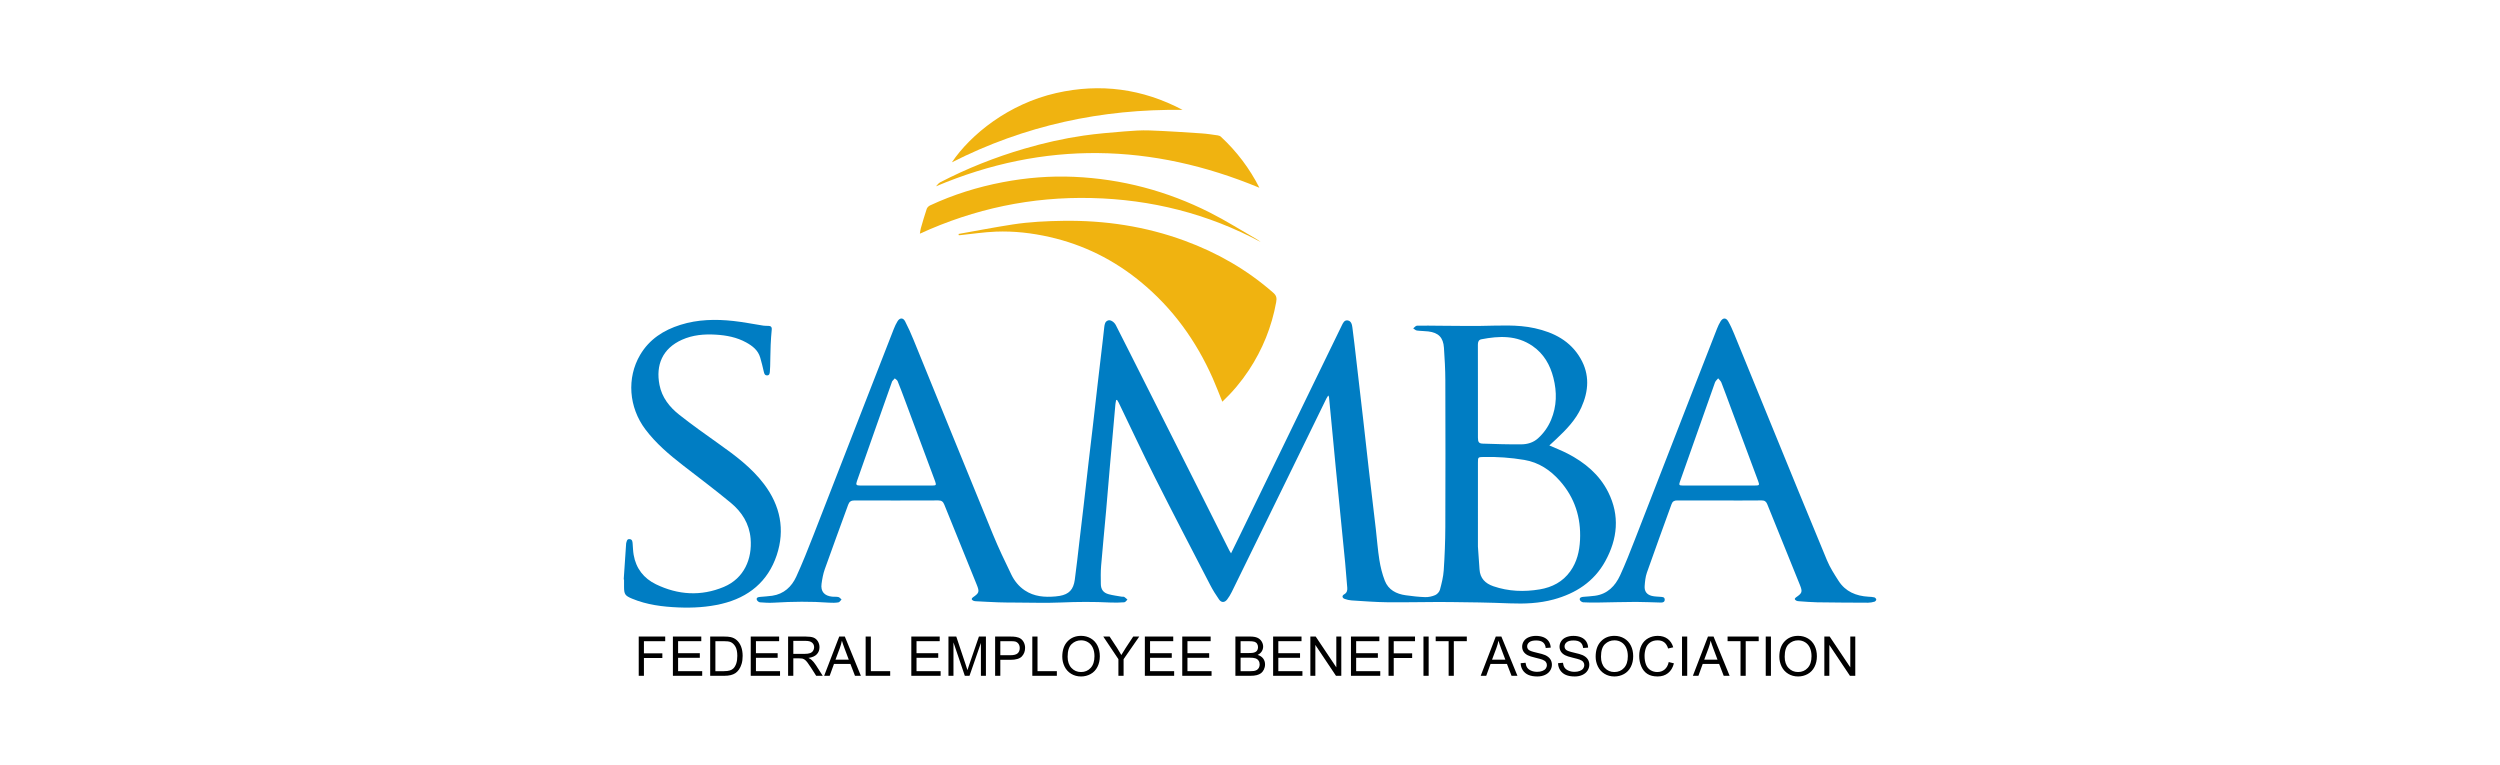 <?xml version="1.0" encoding="utf-8"?>
<!-- Generator: Adobe Illustrator 17.0.0, SVG Export Plug-In . SVG Version: 6.00 Build 0)  -->
<!DOCTYPE svg PUBLIC "-//W3C//DTD SVG 1.0//EN" "http://www.w3.org/TR/2001/REC-SVG-20010904/DTD/svg10.dtd">
<svg version="1.0" xmlns="http://www.w3.org/2000/svg" xmlns:xlink="http://www.w3.org/1999/xlink" x="0px" y="0px" width="340px"
	 height="104px" viewBox="0 0 340 104" enable-background="new 0 0 340 104" xml:space="preserve">
<g id="Layer_1">
	<g>
		<g>
			<path d="M86.867,91.909v-5.339h3.602v0.63h-2.895v1.653h2.506v0.631h-2.506v2.425H86.867z"/>
			<path d="M91.514,91.909v-5.339h3.861v0.63h-3.154v1.635h2.954v0.626h-2.954v1.818h3.278v0.63H91.514z"/>
			<path d="M96.586,91.909v-5.339h1.84c0.414,0,0.732,0.024,0.95,0.076c0.306,0.07,0.567,0.197,0.783,0.382
				c0.281,0.238,0.492,0.542,0.631,0.913c0.14,0.369,0.21,0.793,0.21,1.269c0,0.405-0.048,0.764-0.142,1.078
				c-0.096,0.312-0.217,0.571-0.364,0.777c-0.149,0.206-0.311,0.367-0.486,0.484c-0.176,0.118-0.388,0.207-0.638,0.269
				c-0.248,0.06-0.535,0.091-0.857,0.091H96.586z M97.293,91.28h1.14c0.352,0,0.629-0.034,0.829-0.099
				c0.201-0.065,0.36-0.157,0.479-0.277c0.168-0.167,0.298-0.393,0.392-0.675c0.093-0.283,0.14-0.626,0.14-1.03
				c0-0.558-0.091-0.987-0.275-1.287c-0.183-0.301-0.405-0.502-0.668-0.604c-0.189-0.073-0.495-0.108-0.915-0.108h-1.122V91.28z"/>
			<path d="M102.1,91.909v-5.339h3.861v0.63h-3.154v1.635h2.954v0.626h-2.954v1.818h3.278v0.63H102.1z"/>
			<path d="M107.182,91.909v-5.339h2.368c0.475,0,0.837,0.047,1.085,0.142c0.248,0.097,0.446,0.265,0.594,0.508
				c0.148,0.243,0.222,0.512,0.222,0.806c0,0.379-0.122,0.698-0.367,0.957c-0.245,0.261-0.624,0.426-1.136,0.495
				c0.187,0.091,0.329,0.18,0.426,0.267c0.206,0.188,0.402,0.426,0.587,0.709l0.928,1.454h-0.889l-0.706-1.11
				c-0.207-0.321-0.377-0.567-0.51-0.737c-0.134-0.17-0.253-0.288-0.359-0.356c-0.105-0.068-0.213-0.115-0.322-0.142
				c-0.08-0.016-0.211-0.026-0.393-0.026h-0.819v2.371H107.182z M107.89,88.926h1.518c0.323,0,0.575-0.032,0.758-0.1
				c0.182-0.066,0.321-0.173,0.415-0.321c0.095-0.146,0.142-0.306,0.142-0.478c0-0.253-0.091-0.461-0.274-0.623
				c-0.184-0.163-0.473-0.244-0.868-0.244h-1.69V88.926z"/>
			<path d="M112.084,91.909l2.051-5.339h0.761l2.185,5.339h-0.804l-0.623-1.617h-2.232l-0.586,1.617H112.084z M113.625,89.718h1.81
				l-0.557-1.479c-0.17-0.448-0.296-0.817-0.379-1.107c-0.068,0.343-0.163,0.683-0.288,1.02L113.625,89.718z"/>
			<path d="M117.728,91.909v-5.339h0.707v4.709h2.63v0.63H117.728z"/>
			<path d="M123.939,91.909v-5.339h3.861v0.63h-3.154v1.635h2.954v0.626h-2.954v1.818h3.278v0.63H123.939z"/>
			<path d="M128.99,91.909v-5.339h1.063l1.264,3.78c0.117,0.353,0.201,0.615,0.254,0.79c0.061-0.194,0.155-0.479,0.285-0.856
				l1.278-3.713h0.951v5.339h-0.681V87.44l-1.552,4.469h-0.637l-1.544-4.545v4.545H128.99z"/>
			<path d="M135.337,91.909v-5.339h2.014c0.354,0,0.625,0.016,0.812,0.05c0.262,0.044,0.482,0.126,0.66,0.249
				c0.176,0.123,0.32,0.295,0.427,0.516c0.108,0.22,0.162,0.463,0.162,0.728c0,0.453-0.144,0.837-0.433,1.153
				c-0.289,0.314-0.811,0.471-1.566,0.471h-1.369v2.171H135.337z M136.044,89.109h1.381c0.456,0,0.78-0.086,0.972-0.256
				c0.192-0.17,0.287-0.408,0.287-0.717c0-0.223-0.056-0.414-0.169-0.573c-0.113-0.16-0.261-0.264-0.446-0.316
				c-0.119-0.031-0.338-0.047-0.659-0.047h-1.366V89.109z"/>
			<path d="M140.395,91.909v-5.339h0.707v4.709h2.63v0.63H140.395z"/>
			<path d="M144.47,89.31c0-0.887,0.237-1.581,0.714-2.082c0.475-0.502,1.089-0.753,1.842-0.753c0.493,0,0.937,0.118,1.334,0.353
				c0.395,0.236,0.697,0.565,0.905,0.986c0.207,0.421,0.311,0.898,0.311,1.433c0,0.542-0.108,1.026-0.327,1.454
				c-0.219,0.427-0.529,0.751-0.929,0.971C147.919,91.89,147.487,92,147.023,92c-0.503,0-0.952-0.121-1.348-0.364
				c-0.396-0.243-0.695-0.573-0.899-0.994C144.572,90.223,144.47,89.778,144.47,89.31z M145.198,89.319
				c0,0.644,0.172,1.151,0.519,1.522c0.346,0.369,0.779,0.555,1.302,0.555c0.531,0,0.969-0.188,1.313-0.562
				c0.343-0.374,0.515-0.903,0.515-1.591c0-0.434-0.073-0.814-0.22-1.138c-0.146-0.324-0.362-0.576-0.644-0.754
				c-0.283-0.178-0.601-0.267-0.953-0.267c-0.5,0-0.931,0.172-1.291,0.515C145.378,87.942,145.198,88.517,145.198,89.319z"/>
			<path d="M152.103,91.909v-2.261l-2.058-3.077h0.86l1.053,1.609c0.193,0.301,0.375,0.602,0.542,0.903
				c0.16-0.278,0.354-0.594,0.583-0.944l1.034-1.569h0.823l-2.131,3.077v2.261H152.103z"/>
			<path d="M155.7,91.909v-5.339h3.861v0.63h-3.154v1.635h2.954v0.626h-2.954v1.818h3.278v0.63H155.7z"/>
			<path d="M160.787,91.909v-5.339h3.861v0.63h-3.154v1.635h2.954v0.626h-2.954v1.818h3.278v0.63H160.787z"/>
			<path d="M168.014,91.909v-5.339h2.003c0.408,0,0.735,0.053,0.982,0.162c0.246,0.107,0.439,0.274,0.579,0.499
				c0.14,0.225,0.21,0.46,0.21,0.704c0,0.228-0.062,0.444-0.185,0.646c-0.125,0.201-0.312,0.363-0.562,0.487
				c0.323,0.096,0.571,0.256,0.745,0.484c0.173,0.228,0.26,0.499,0.26,0.809c0,0.249-0.053,0.482-0.158,0.698
				c-0.106,0.214-0.236,0.38-0.392,0.497s-0.35,0.204-0.584,0.264c-0.235,0.06-0.522,0.089-0.862,0.089H168.014z M168.721,88.814
				h1.154c0.314,0,0.538-0.021,0.674-0.063c0.18-0.053,0.315-0.141,0.406-0.265c0.091-0.125,0.137-0.278,0.137-0.466
				c0-0.176-0.043-0.333-0.128-0.468c-0.085-0.134-0.206-0.227-0.364-0.277c-0.158-0.05-0.429-0.074-0.813-0.074h-1.067V88.814z
				 M168.721,91.28h1.329c0.228,0,0.388-0.008,0.481-0.026c0.163-0.029,0.299-0.078,0.408-0.146c0.11-0.068,0.199-0.167,0.27-0.296
				c0.07-0.131,0.105-0.28,0.105-0.45c0-0.199-0.051-0.372-0.153-0.52s-0.244-0.249-0.424-0.309
				c-0.181-0.06-0.442-0.089-0.781-0.089h-1.235V91.28z"/>
			<path d="M173.145,91.909v-5.339h3.861v0.63h-3.154v1.635h2.954v0.626h-2.954v1.818h3.278v0.63H173.145z"/>
			<path d="M178.21,91.909v-5.339h0.725l2.804,4.191v-4.191h0.678v5.339h-0.725l-2.804-4.196v4.196H178.21z"/>
			<path d="M183.73,91.909v-5.339h3.861v0.63h-3.154v1.635h2.954v0.626h-2.954v1.818h3.278v0.63H183.73z"/>
			<path d="M188.84,91.909v-5.339h3.602v0.63h-2.895v1.653h2.506v0.631h-2.506v2.425H188.84z"/>
			<path d="M193.591,91.909v-5.339h0.706v5.339H193.591z"/>
			<path d="M197.014,91.909v-4.709h-1.76v-0.63h4.232v0.63h-1.767v4.709H197.014z"/>
			<path d="M201.375,91.909l2.051-5.339h0.761l2.185,5.339h-0.804l-0.623-1.617h-2.232l-0.586,1.617H201.375z M202.916,89.718h1.81
				l-0.557-1.479c-0.17-0.448-0.296-0.817-0.379-1.107c-0.068,0.343-0.163,0.683-0.288,1.02L202.916,89.718z"/>
			<path d="M206.808,90.194l0.667-0.058c0.031,0.267,0.104,0.487,0.22,0.657c0.115,0.172,0.294,0.311,0.537,0.416
				c0.242,0.105,0.516,0.159,0.819,0.159c0.27,0,0.507-0.04,0.714-0.121c0.206-0.079,0.36-0.189,0.461-0.329
				c0.101-0.139,0.151-0.291,0.151-0.458c0-0.167-0.049-0.312-0.146-0.439c-0.097-0.125-0.257-0.23-0.481-0.314
				c-0.143-0.057-0.461-0.142-0.95-0.261c-0.491-0.118-0.834-0.228-1.031-0.333c-0.255-0.133-0.445-0.299-0.57-0.497
				c-0.125-0.197-0.188-0.419-0.188-0.665c0-0.269,0.076-0.521,0.23-0.756c0.152-0.233,0.376-0.411,0.67-0.533
				c0.293-0.121,0.62-0.183,0.979-0.183c0.396,0,0.745,0.065,1.047,0.191c0.302,0.128,0.534,0.316,0.698,0.563
				c0.162,0.248,0.249,0.528,0.262,0.842l-0.678,0.05c-0.036-0.337-0.159-0.592-0.369-0.764c-0.21-0.173-0.52-0.259-0.931-0.259
				c-0.427,0-0.739,0.078-0.934,0.235c-0.196,0.157-0.293,0.346-0.293,0.567c0,0.193,0.069,0.35,0.207,0.474
				c0.136,0.123,0.491,0.249,1.065,0.38c0.575,0.129,0.968,0.243,1.182,0.34c0.311,0.144,0.541,0.325,0.689,0.544
				c0.148,0.22,0.223,0.474,0.223,0.759c0,0.285-0.082,0.552-0.244,0.804c-0.163,0.251-0.397,0.447-0.701,0.586
				c-0.305,0.139-0.648,0.209-1.03,0.209c-0.483,0-0.888-0.07-1.214-0.21c-0.327-0.141-0.583-0.353-0.769-0.636
				C206.916,90.87,206.818,90.551,206.808,90.194z"/>
			<path d="M211.895,90.194l0.667-0.058c0.031,0.267,0.104,0.487,0.22,0.657c0.115,0.172,0.294,0.311,0.537,0.416
				c0.242,0.105,0.516,0.159,0.819,0.159c0.27,0,0.507-0.04,0.714-0.121c0.206-0.079,0.36-0.189,0.461-0.329
				c0.101-0.139,0.151-0.291,0.151-0.458c0-0.167-0.049-0.312-0.146-0.439c-0.097-0.125-0.257-0.23-0.481-0.314
				c-0.143-0.057-0.461-0.142-0.95-0.261c-0.491-0.118-0.834-0.228-1.031-0.333c-0.255-0.133-0.445-0.299-0.57-0.497
				c-0.125-0.197-0.188-0.419-0.188-0.665c0-0.269,0.076-0.521,0.23-0.756c0.152-0.233,0.376-0.411,0.67-0.533
				c0.293-0.121,0.62-0.183,0.979-0.183c0.396,0,0.745,0.065,1.047,0.191c0.302,0.128,0.534,0.316,0.698,0.563
				c0.162,0.248,0.249,0.528,0.262,0.842l-0.678,0.05c-0.036-0.337-0.159-0.592-0.369-0.764c-0.21-0.173-0.52-0.259-0.931-0.259
				c-0.427,0-0.739,0.078-0.934,0.235c-0.196,0.157-0.293,0.346-0.293,0.567c0,0.193,0.069,0.35,0.207,0.474
				c0.136,0.123,0.491,0.249,1.065,0.38c0.575,0.129,0.968,0.243,1.182,0.34c0.311,0.144,0.541,0.325,0.689,0.544
				c0.148,0.22,0.223,0.474,0.223,0.759c0,0.285-0.082,0.552-0.244,0.804c-0.163,0.251-0.397,0.447-0.701,0.586
				C214.895,91.93,214.552,92,214.171,92c-0.483,0-0.888-0.07-1.214-0.21c-0.327-0.141-0.583-0.353-0.769-0.636
				C212.003,90.87,211.905,90.551,211.895,90.194z"/>
			<path d="M217.008,89.31c0-0.887,0.237-1.581,0.714-2.082c0.475-0.502,1.089-0.753,1.842-0.753c0.493,0,0.937,0.118,1.334,0.353
				c0.395,0.236,0.697,0.565,0.905,0.986c0.207,0.421,0.311,0.898,0.311,1.433c0,0.542-0.108,1.026-0.327,1.454
				c-0.219,0.427-0.529,0.751-0.929,0.971C220.456,91.89,220.024,92,219.56,92c-0.503,0-0.952-0.121-1.348-0.364
				c-0.396-0.243-0.695-0.573-0.899-0.994C217.11,90.223,217.008,89.778,217.008,89.31z M217.736,89.319
				c0,0.644,0.172,1.151,0.519,1.522c0.346,0.369,0.779,0.555,1.302,0.555c0.531,0,0.969-0.188,1.313-0.562
				c0.343-0.374,0.515-0.903,0.515-1.591c0-0.434-0.073-0.814-0.22-1.138c-0.146-0.324-0.362-0.576-0.644-0.754
				c-0.283-0.178-0.601-0.267-0.953-0.267c-0.5,0-0.931,0.172-1.291,0.515C217.916,87.942,217.736,88.517,217.736,89.319z"/>
			<path d="M226.946,90.038l0.707,0.178c-0.148,0.579-0.414,1.023-0.8,1.327c-0.384,0.304-0.855,0.456-1.411,0.456
				c-0.576,0-1.044-0.117-1.404-0.351c-0.361-0.235-0.635-0.573-0.823-1.018c-0.189-0.444-0.282-0.921-0.282-1.431
				c0-0.555,0.106-1.041,0.319-1.455c0.212-0.414,0.515-0.728,0.906-0.944c0.393-0.214,0.824-0.322,1.295-0.322
				c0.534,0,0.983,0.136,1.348,0.408s0.618,0.656,0.761,1.148l-0.695,0.163c-0.124-0.388-0.304-0.67-0.539-0.848
				c-0.236-0.176-0.532-0.265-0.889-0.265c-0.41,0-0.754,0.099-1.029,0.295c-0.276,0.196-0.469,0.461-0.581,0.792
				c-0.112,0.332-0.168,0.673-0.168,1.026c0,0.453,0.066,0.85,0.198,1.188c0.133,0.34,0.338,0.592,0.618,0.761
				c0.279,0.167,0.581,0.251,0.907,0.251c0.395,0,0.73-0.115,1.005-0.343C226.662,90.825,226.849,90.487,226.946,90.038z"/>
			<path d="M228.755,91.909v-5.339h0.706v5.339H228.755z"/>
			<path d="M230.232,91.909l2.051-5.339h0.761l2.185,5.339h-0.805l-0.623-1.617h-2.232l-0.586,1.617H230.232z M231.773,89.718h1.81
				l-0.557-1.479c-0.17-0.448-0.296-0.817-0.379-1.107c-0.068,0.343-0.163,0.683-0.288,1.02L231.773,89.718z"/>
			<path d="M236.711,91.909v-4.709h-1.76v-0.63h4.232v0.63h-1.767v4.709H236.711z"/>
			<path d="M240.141,91.909v-5.339h0.706v5.339H240.141z"/>
			<path d="M241.99,89.31c0-0.887,0.237-1.581,0.714-2.082c0.475-0.502,1.089-0.753,1.842-0.753c0.493,0,0.937,0.118,1.334,0.353
				c0.395,0.236,0.697,0.565,0.905,0.986c0.207,0.421,0.311,0.898,0.311,1.433c0,0.542-0.108,1.026-0.327,1.454
				c-0.219,0.427-0.529,0.751-0.929,0.971C245.439,91.89,245.006,92,244.543,92c-0.503,0-0.952-0.121-1.348-0.364
				c-0.396-0.243-0.695-0.573-0.899-0.994C242.092,90.223,241.99,89.778,241.99,89.31z M242.718,89.319
				c0,0.644,0.172,1.151,0.519,1.522c0.346,0.369,0.779,0.555,1.302,0.555c0.531,0,0.969-0.188,1.313-0.562
				c0.343-0.374,0.515-0.903,0.515-1.591c0-0.434-0.073-0.814-0.22-1.138c-0.146-0.324-0.362-0.576-0.644-0.754
				c-0.283-0.178-0.601-0.267-0.953-0.267c-0.5,0-0.931,0.172-1.291,0.515C242.898,87.942,242.718,88.517,242.718,89.319z"/>
			<path d="M248.111,91.909v-5.339h0.725l2.804,4.191v-4.191h0.678v5.339h-0.725l-2.804-4.196v4.196H248.111z"/>
		</g>
		<path fill="#007DC3" d="M167.422,75.256c0.453-0.926,0.856-1.744,1.254-2.564c1.329-2.736,2.657-5.473,3.985-8.21
			c1.683-3.468,3.366-6.937,5.05-10.405c1.587-3.268,3.175-6.535,4.767-9.8c0.168-0.345,0.349-0.771,0.807-0.699
			c0.489,0.076,0.587,0.56,0.641,0.963c0.194,1.45,0.355,2.905,0.524,4.358c0.318,2.731,0.638,5.461,0.95,8.193
			c0.259,2.261,0.501,4.524,0.762,6.786c0.31,2.687,0.637,5.372,0.949,8.059c0.164,1.409,0.262,2.829,0.486,4.228
			c0.153,0.953,0.388,1.912,0.738,2.809c0.486,1.248,1.565,1.804,2.839,1.98c0.877,0.121,1.761,0.228,2.644,0.254
			c0.459,0.014,0.954-0.093,1.375-0.276c0.274-0.119,0.564-0.444,0.641-0.731c0.232-0.866,0.456-1.753,0.515-2.643
			c0.13-1.961,0.208-3.929,0.216-5.894c0.025-6.649,0.021-13.298,0.001-19.947c-0.004-1.476-0.089-2.955-0.189-4.428
			c-0.095-1.395-0.747-2.048-2.131-2.216c-0.513-0.062-1.035-0.051-1.547-0.12c-0.177-0.024-0.334-0.19-0.501-0.292
			c0.168-0.128,0.333-0.361,0.505-0.366c1.02-0.027,2.042,0,3.063,0.006c1.878,0.01,3.757,0.042,5.635,0.022
			c2.453-0.026,4.914-0.223,7.339,0.317c2.585,0.576,4.82,1.714,6.205,4.099c1.275,2.195,1.125,4.442,0.114,6.679
			c-0.771,1.707-2.055,3.022-3.398,4.283c-0.309,0.29-0.621,0.576-0.95,0.881c0.866,0.383,1.701,0.702,2.49,1.111
			c2.336,1.208,4.308,2.837,5.509,5.227c1.608,3.199,1.279,6.374-0.403,9.423c-1.529,2.772-4.002,4.362-7.003,5.182
			c-1.958,0.535-3.954,0.613-5.977,0.533c-2.747-0.109-5.498-0.159-8.248-0.18c-2.794-0.021-5.588,0.058-8.382,0.03
			c-1.625-0.016-3.249-0.149-4.872-0.249c-0.319-0.02-0.646-0.094-0.946-0.204c-0.358-0.132-0.399-0.44-0.075-0.621
			c0.381-0.212,0.452-0.528,0.424-0.895c-0.086-1.135-0.178-2.269-0.286-3.402c-0.188-1.972-0.39-3.943-0.585-5.914
			c-0.232-2.339-0.465-4.677-0.694-7.017c-0.133-1.354-0.257-2.708-0.386-4.062c-0.177-1.855-0.355-3.709-0.535-5.563
			c-0.004-0.038-0.037-0.073-0.101-0.195c-0.104,0.17-0.19,0.289-0.253,0.418c-1.713,3.503-3.421,7.008-5.134,10.51
			c-2.576,5.268-5.153,10.535-7.737,15.799c-0.175,0.356-0.382,0.703-0.623,1.017c-0.342,0.445-0.784,0.459-1.104,0
			c-0.439-0.629-0.848-1.286-1.2-1.966c-2.525-4.879-5.064-9.752-7.535-14.659c-1.694-3.363-3.285-6.778-4.924-10.168
			c-0.059-0.122-0.142-0.233-0.213-0.349c-0.04,0.006-0.08,0.012-0.119,0.017c-0.035,0.191-0.086,0.381-0.103,0.574
			c-0.243,2.694-0.484,5.389-0.719,8.084c-0.188,2.151-0.359,4.303-0.55,6.453c-0.221,2.488-0.472,4.973-0.677,7.463
			c-0.067,0.81-0.046,1.628-0.036,2.442c0.009,0.745,0.337,1.198,1.059,1.394c0.581,0.158,1.186,0.23,1.782,0.335
			c0.116,0.021,0.257-0.017,0.349,0.037c0.159,0.094,0.287,0.238,0.429,0.361c-0.142,0.127-0.277,0.352-0.428,0.364
			c-0.632,0.047-1.27,0.063-1.903,0.032c-2.232-0.112-4.46-0.102-6.694-0.004c-2.052,0.09-4.11,0.017-6.166,0.011
			c-0.785-0.002-1.569-0.005-2.353-0.033c-1.034-0.036-2.067-0.095-3.1-0.15c-0.115-0.006-0.238-0.031-0.34-0.081
			c-0.081-0.04-0.185-0.128-0.191-0.201c-0.006-0.077,0.075-0.189,0.149-0.24c0.871-0.599,0.922-0.758,0.523-1.743
			c-1.471-3.625-2.948-7.248-4.406-10.879c-0.161-0.402-0.371-0.567-0.818-0.565c-3.806,0.016-7.612,0.014-11.418,0.003
			c-0.438-0.001-0.685,0.169-0.831,0.572c-1.061,2.927-2.146,5.845-3.186,8.779c-0.225,0.634-0.346,1.315-0.439,1.985
			c-0.144,1.041,0.375,1.641,1.45,1.751c0.279,0.029,0.571-0.014,0.839,0.049c0.16,0.037,0.288,0.215,0.43,0.33
			c-0.139,0.138-0.263,0.37-0.42,0.396c-0.405,0.065-0.827,0.073-1.238,0.042c-2.512-0.186-5.022-0.153-7.534-0.001
			c-0.633,0.038-1.273,0.007-1.906-0.048c-0.161-0.014-0.398-0.215-0.434-0.368c-0.067-0.289,0.206-0.344,0.436-0.367
			c0.559-0.055,1.122-0.077,1.676-0.16c1.578-0.238,2.632-1.219,3.262-2.594c0.848-1.85,1.596-3.747,2.339-5.643
			c2.347-5.993,4.67-11.995,7.004-17.992c1.306-3.356,2.612-6.712,3.926-10.066c0.139-0.356,0.305-0.706,0.504-1.031
			c0.306-0.5,0.758-0.514,1.03,0.008c0.422,0.81,0.795,1.649,1.14,2.495c3.599,8.815,7.174,17.64,10.79,26.448
			c0.767,1.868,1.639,3.695,2.523,5.511c0.415,0.853,1.022,1.603,1.828,2.139c1.273,0.846,2.703,0.954,4.175,0.819
			c0.191-0.018,0.383-0.04,0.571-0.073c1.252-0.225,1.864-0.843,2.05-2.197c0.241-1.757,0.427-3.521,0.636-5.282
			c0.192-1.614,0.385-3.229,0.572-4.844c0.226-1.953,0.442-3.906,0.668-5.859c0.187-1.615,0.385-3.229,0.572-4.844
			c0.224-1.938,0.44-3.877,0.664-5.814c0.226-1.953,0.459-3.905,0.687-5.858c0.072-0.616,0.13-1.234,0.209-1.849
			c0.049-0.383,0.099-0.793,0.55-0.925c0.316-0.092,0.803,0.221,1.025,0.652c0.602,1.169,1.191,2.345,1.783,3.52
			c3.291,6.531,6.582,13.062,9.87,19.594c1.262,2.507,2.517,5.017,3.777,7.526C167.236,74.959,167.3,75.052,167.422,75.256z
			 M200.998,74.342c0.074,1.046,0.158,2.063,0.216,3.081c0.07,1.233,0.795,1.933,1.885,2.307c2.059,0.707,4.177,0.781,6.304,0.426
			c1.689-0.282,3.14-1.034,4.16-2.466c0.905-1.271,1.246-2.722,1.321-4.256c0.148-3.048-0.718-5.758-2.752-8.048
			c-1.296-1.459-2.855-2.508-4.834-2.84c-1.83-0.307-3.668-0.436-5.521-0.398c-0.763,0.016-0.779,0.018-0.779,0.765
			C200.998,66.731,200.998,70.549,200.998,74.342z M200.998,53.226c0,2.102-0.001,4.203,0.001,6.305
			c0.001,0.582,0.131,0.785,0.649,0.802c1.756,0.056,3.513,0.117,5.268,0.097c0.812-0.009,1.61-0.236,2.248-0.812
			c0.781-0.704,1.375-1.546,1.782-2.513c0.788-1.872,0.808-3.799,0.314-5.736c-0.447-1.754-1.31-3.264-2.833-4.313
			c-2.156-1.486-4.536-1.382-6.954-0.916c-0.384,0.074-0.482,0.366-0.481,0.737C201.003,48.993,200.998,51.109,200.998,53.226z
			 M121.861,66.031c1.657,0,3.315,0.002,4.972-0.001c0.473-0.001,0.513-0.064,0.36-0.523c-0.023-0.07-0.049-0.139-0.075-0.208
			c-1.332-3.581-2.663-7.162-3.997-10.742c-0.34-0.912-0.68-1.823-1.046-2.724c-0.062-0.153-0.255-0.252-0.387-0.376
			c-0.114,0.126-0.231,0.249-0.339,0.381c-0.035,0.043-0.046,0.107-0.066,0.162c-0.679,1.918-1.359,3.836-2.036,5.755
			c-0.903,2.559-1.804,5.118-2.703,7.679c-0.174,0.497-0.098,0.597,0.434,0.598C118.606,66.032,120.234,66.031,121.861,66.031z"/>
		<path fill="#007DC3" d="M233.858,68.066c-1.925,0-3.85,0.007-5.775-0.006c-0.383-0.003-0.621,0.139-0.747,0.489
			c-1.124,3.109-2.264,6.212-3.358,9.332c-0.202,0.575-0.261,1.213-0.305,1.827c-0.051,0.711,0.291,1.164,0.976,1.335
			c0.396,0.099,0.819,0.091,1.229,0.13c0.238,0.023,0.503,0.021,0.523,0.35c0.02,0.348-0.246,0.43-0.503,0.425
			c-1.137-0.019-2.274-0.091-3.411-0.088c-1.7,0.004-3.399,0.06-5.099,0.084c-0.694,0.01-1.39,0.015-2.082-0.031
			c-0.168-0.011-0.437-0.212-0.459-0.356c-0.044-0.286,0.226-0.366,0.481-0.388c0.53-0.046,1.062-0.073,1.588-0.145
			c1.7-0.231,2.751-1.322,3.423-2.78c0.722-1.567,1.349-3.178,1.977-4.786c2.647-6.779,5.277-13.565,7.915-20.348
			c1.091-2.806,2.185-5.61,3.285-8.412c0.134-0.342,0.292-0.681,0.485-0.993c0.314-0.507,0.734-0.524,1.033-0.009
			c0.318,0.547,0.575,1.132,0.816,1.719c1.631,3.974,3.248,7.953,4.875,11.929c2.572,6.284,5.133,12.574,7.741,18.843
			c0.411,0.988,1.002,1.909,1.584,2.814c0.941,1.464,2.381,2.056,4.066,2.152c0.265,0.015,0.536,0.023,0.791,0.087
			c0.113,0.029,0.257,0.183,0.268,0.293c0.01,0.093-0.134,0.264-0.24,0.294c-0.28,0.079-0.576,0.14-0.866,0.14
			c-2.309-0.007-4.618-0.019-6.927-0.054c-0.827-0.013-1.653-0.091-2.478-0.145c-0.116-0.008-0.242-0.02-0.344-0.069
			c-0.093-0.045-0.199-0.132-0.226-0.223c-0.017-0.058,0.081-0.181,0.157-0.232c0.857-0.582,0.915-0.759,0.533-1.703
			c-1.478-3.654-2.958-7.307-4.432-10.962c-0.143-0.355-0.345-0.528-0.763-0.523C237.679,68.078,235.768,68.066,233.858,68.066z
			 M233.804,66.031c1.614,0,3.228,0,4.842,0c0.648,0,0.674-0.036,0.445-0.652c-1.231-3.305-2.464-6.609-3.696-9.914
			c-0.428-1.148-0.843-2.302-1.289-3.443c-0.084-0.214-0.288-0.382-0.436-0.571c-0.147,0.187-0.357,0.351-0.432,0.563
			c-1.602,4.504-3.191,9.013-4.778,13.522c-0.147,0.417-0.087,0.493,0.369,0.494C230.487,66.033,232.145,66.031,233.804,66.031z"/>
		<path fill="#F0B310" d="M130.368,31.816c2.453-0.434,4.899-0.911,7.36-1.29c2.28-0.351,4.582-0.463,6.893-0.494
			c5.654-0.078,11.154,0.75,16.469,2.698c4.455,1.633,8.513,3.951,12.088,7.096c0.435,0.382,0.479,0.734,0.383,1.265
			c-0.605,3.347-1.85,6.429-3.723,9.262c-1.031,1.56-2.226,2.982-3.603,4.281c-0.439-1.08-0.84-2.151-1.303-3.194
			c-2.264-5.109-5.458-9.532-9.786-13.095c-3.651-3.006-7.776-5.065-12.398-6.112c-2.405-0.545-4.842-0.826-7.301-0.731
			c-1.633,0.063-3.258,0.315-4.886,0.482c-0.057,0.006-0.116,0.001-0.173,0.001C130.381,31.928,130.374,31.872,130.368,31.816z"/>
		<path fill="#007DC3" d="M84.825,78.806c0.109-1.622,0.218-3.243,0.328-4.865c0.002-0.029,0.003-0.06,0.012-0.088
			c0.08-0.245,0.089-0.568,0.467-0.534c0.353,0.032,0.382,0.314,0.405,0.59c0.042,0.514,0.052,1.033,0.138,1.539
			c0.316,1.857,1.376,3.212,3.035,4.015c3.004,1.454,6.12,1.658,9.224,0.359c2.789-1.168,3.88-3.849,3.648-6.575
			c-0.174-2.038-1.193-3.623-2.701-4.871c-2.118-1.754-4.322-3.404-6.496-5.09c-1.875-1.454-3.676-2.98-5.116-4.893
			c-2.258-3-2.555-7.002-0.708-10.135c1.254-2.126,3.186-3.361,5.489-4.084c2.357-0.74,4.773-0.785,7.198-0.521
			c1.362,0.148,2.711,0.423,4.066,0.632c0.218,0.034,0.443,0.027,0.664,0.031c0.338,0.007,0.514,0.134,0.478,0.512
			c-0.066,0.691-0.118,1.385-0.145,2.078c-0.037,0.961-0.044,1.923-0.068,2.884c-0.006,0.251-0.02,0.503-0.042,0.753
			c-0.021,0.241-0.055,0.505-0.372,0.509c-0.313,0.004-0.391-0.226-0.452-0.499c-0.143-0.647-0.305-1.29-0.49-1.926
			c-0.291-0.996-1.044-1.581-1.906-2.056c-1.285-0.708-2.691-0.972-4.13-1.059c-1.577-0.095-3.132,0.034-4.603,0.693
			c-2.659,1.191-3.585,3.439-3.059,6.139c0.335,1.717,1.367,3.018,2.685,4.059c1.739,1.373,3.55,2.658,5.358,3.941
			c2.263,1.605,4.482,3.255,6.175,5.493c2.214,2.928,2.882,6.202,1.724,9.674c-1.196,3.584-3.825,5.739-7.49,6.611
			c-1.926,0.458-3.894,0.569-5.862,0.488c-2.16-0.089-4.299-0.352-6.323-1.196c-0.951-0.397-1.087-0.595-1.087-1.63
			c0-0.326,0-0.652,0-0.977C84.855,78.808,84.84,78.807,84.825,78.806z"/>
		<path fill="#F0B310" d="M127.295,25.341c0.182-0.182,0.333-0.424,0.551-0.537c3.664-1.902,7.484-3.418,11.447-4.577
			c2.654-0.776,5.345-1.392,8.079-1.787c1.841-0.266,3.701-0.415,5.556-0.568c1.147-0.095,2.304-0.174,3.452-0.132
			c2.348,0.085,4.693,0.246,7.037,0.4c0.736,0.048,1.469,0.168,2.2,0.272c0.15,0.021,0.319,0.086,0.428,0.187
			c2.157,2,3.902,4.311,5.235,6.937C156.654,19.458,142.023,19.1,127.295,25.341z"/>
		<path fill="#F0B310" d="M171.451,32.908c-7.191-3.854-14.877-5.784-23.009-5.976c-8.123-0.192-15.879,1.433-23.339,4.848
			c0.05-0.293,0.068-0.523,0.131-0.74c0.254-0.879,0.505-1.759,0.798-2.625c0.064-0.19,0.263-0.388,0.45-0.475
			c3.16-1.473,6.461-2.505,9.886-3.161c3.211-0.614,6.449-0.874,9.71-0.73c6.496,0.287,12.657,1.928,18.455,4.853
			c2.186,1.103,4.265,2.417,6.39,3.639C171.107,32.646,171.275,32.784,171.451,32.908z"/>
		<path fill="#F0B310" d="M160.836,14.945c-11.021-0.145-21.488,2.112-31.379,7.13c2.57-3.812,7.731-7.954,14.185-9.42
			C149.645,11.29,155.381,12.062,160.836,14.945z"/>
	</g>
</g>
<g id="Layer_2" display="none">
</g>
</svg>
